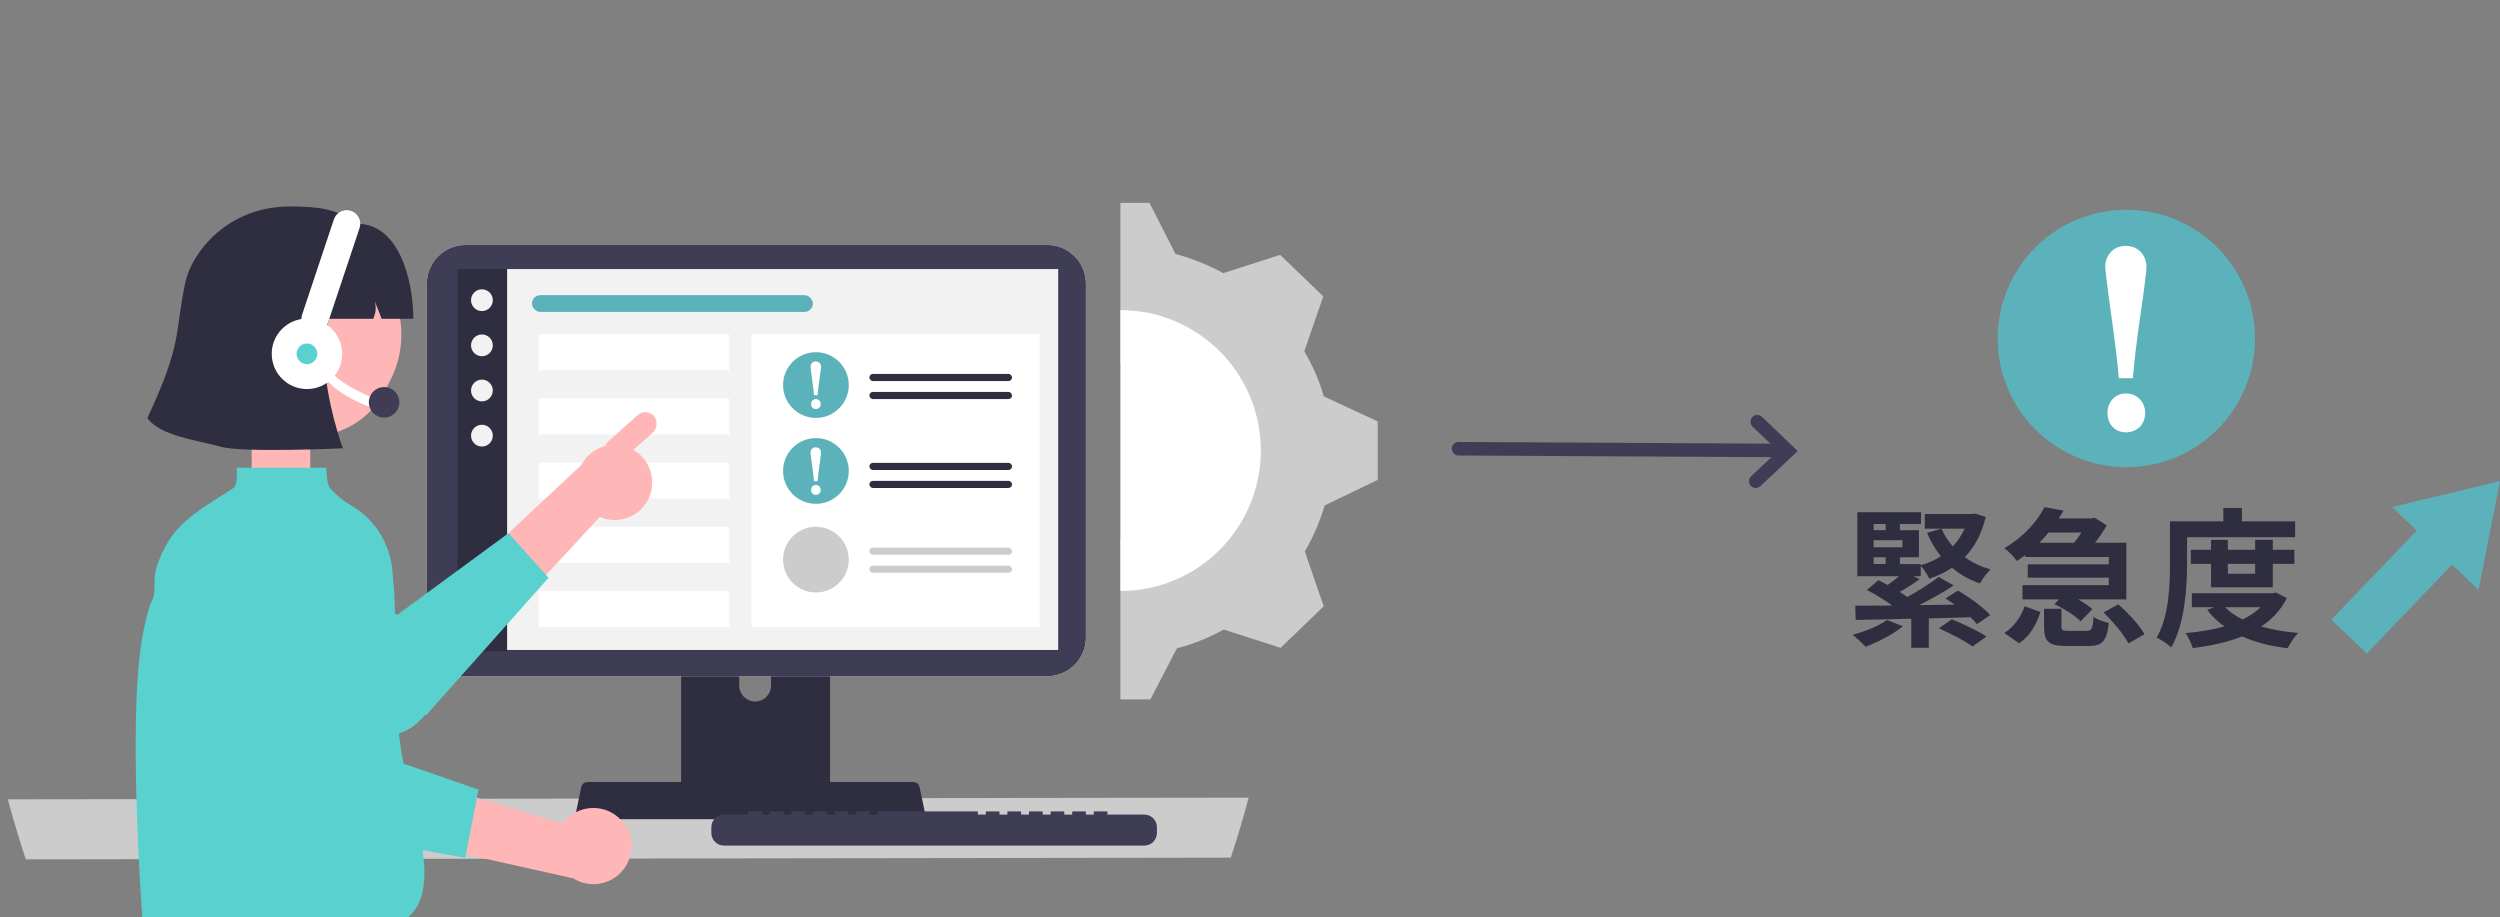 <?xml version="1.0" encoding="UTF-8"?><svg id="_レイヤー_2" xmlns="http://www.w3.org/2000/svg" xmlns:xlink="http://www.w3.org/1999/xlink" viewBox="0 0 360.933 132.432"><rect x="0" y="0" width="360.933" height="132.432" fill="#808080" stroke="none"/><defs><style>.cls-1{fill:#00bfa6;}.cls-1,.cls-2,.cls-3,.cls-4,.cls-5,.cls-6,.cls-7,.cls-8,.cls-9,.cls-10,.cls-11,.cls-12,.cls-13,.cls-14{stroke-width:0px;}.cls-2{fill:#59d1ce;}.cls-3{fill:#f0f0f0;}.cls-4,.cls-11,.cls-15{fill:none;}.cls-16{clip-path:url(#clippath-1);}.cls-5{fill:#5bb2bb;}.cls-6,.cls-8{fill:#ccc;}.cls-7{fill:#fff;}.cls-8,.cls-11{fill-rule:evenodd;}.cls-9{fill:#3f3d56;}.cls-17{clip-path:url(#clippath);}.cls-10{fill:#ffb6b6;}.cls-12{fill:#f2f2f2;}.cls-13{fill:#2f2e40;}.cls-14{fill:#2f2e41;}.cls-15{stroke:#3f3d56;stroke-linecap:round;stroke-miterlimit:10;stroke-width:1.957px;}</style><clipPath id="clippath"><rect class="cls-4" x="161.756" y="13.886" width="39.861" height="99.838"/></clipPath><clipPath id="clippath-1"><rect class="cls-4" width="180.27" height="132.432"/></clipPath></defs><g id="_レイヤー_1-2"><line class="cls-15" x1="255.738" y1="65.028" x2="210.584" y2="64.784"/><polyline class="cls-15" points="253.703 60.886 258.123 65.113 253.481 69.475"/><g class="cls-17"><path class="cls-8" d="m161.574,77.778c-7.179,0-13.128-5.666-13.128-12.65,0-6.918,5.949-12.65,13.128-12.65,7.248,0,13.128,5.732,13.128,12.65,0,6.984-5.88,12.65-13.128,12.65h0Zm29.538-20.557c-.615-2.306-1.641-4.48-2.803-6.523l2.735-7.907-6.222-5.996-8.205,2.636c-2.188-1.186-4.513-2.109-6.906-2.768l-3.761-7.379h-8.752l-3.829,7.379c-2.393.659-4.65,1.582-6.769,2.768l-8.205-2.636-6.222,5.996,2.735,7.907c-1.231,2.108-2.188,4.349-2.872,6.655l-7.658,3.558v8.434l7.658,3.69c.684,2.372,1.641,4.546,2.872,6.589l-2.735,7.907,6.222,5.996,8.205-2.636c2.188,1.12,4.513,2.108,6.906,2.701l3.829,7.379h8.752l3.829-7.379c2.393-.593,4.718-1.582,6.769-2.701l8.205,2.636,6.222-5.996-2.735-7.907c1.231-2.108,2.188-4.348,2.872-6.655l7.658-3.69v-8.434l-7.795-3.624h0Z"/><circle class="cls-7" cx="161.756" cy="65.048" r="20.272"/><path class="cls-11" d="m157.204,59.189v12.451c0,1.211,1.365,1.92,2.356,1.223l9.031-6.349c.857-.602.845-1.876-.023-2.463l-9.031-6.102c-.993-.671-2.333.04-2.333,1.239Z"/></g><circle class="cls-5" cx="306.986" cy="48.866" r="18.577"/><path class="cls-7" d="m306.942,62.418c-1.579,0-2.677-1.141-2.677-2.808,0-1.58,1.098-2.808,2.677-2.808s2.765,1.228,2.765,2.808c0,1.667-1.185,2.808-2.765,2.808Z"/><path class="cls-7" d="m306.894,35.498c2.108,0,2.951,1.67,3.003,2.899,0,.439-.052,1.053-.155,1.711-.362,3.378-1.398,9.272-1.812,14.493h-2.019c-.466-5.221-1.398-10.895-1.813-14.449-.052-.57-.155-1.36-.155-1.799,0-1.141.908-2.855,2.951-2.855Z"/><path class="cls-13" d="m274.724,90.408c-1.385,1.169-3.613,2.294-5.387,2.964-.434-.476-1.342-1.319-1.861-1.73,1.84-.498,3.809-1.276,4.955-2.142l2.293.908Zm7.941-5.149c1.645.952,3.678,2.423,4.674,3.549l-1.926,1.298c-.238-.303-.562-.649-.952-.995-1.991.064-4.003.107-5.993.173v4.241h-2.532v-4.198c-3.051.087-5.842.13-8.027.174l-.064-2.056c1.449,0,3.202,0,5.128-.021l.13-.065c-1.039-.757-2.424-1.579-3.57-2.186l1.645-1.406c.433.195.887.433,1.341.692.585-.411,1.169-.844,1.666-1.276h-6.036v-9.239h9.196v1.71h-3.051v.887h2.747v3.916h-2.747v.974h3.007v.174c1.061-.304,2.034-.736,2.899-1.299-.801-.995-1.449-2.142-1.99-3.375l2.099-.606c.39.931.931,1.774,1.622,2.554.693-.736,1.277-1.602,1.71-2.554h-5.756v-2.12h6.838l.411-.064,1.558.497c-.606,2.467-1.623,4.35-3.029,5.799,1.082.779,2.315,1.385,3.722,1.753-.498.497-1.212,1.428-1.536,2.033-1.536-.519-2.878-1.276-4.024-2.25-.996.649-2.077,1.169-3.289,1.58-.238-.562-.779-1.385-1.233-1.883v1.515h-1.06l.908.433c-.931.671-1.969,1.32-2.899,1.839.411.26.779.498,1.104.736,1.688-.931,3.354-1.991,4.544-2.899l2.164,1.233c-1.493.974-3.268,1.969-4.977,2.834,1.666-.021,3.396-.043,5.127-.064-.454-.325-.908-.628-1.341-.909l1.796-1.125Zm-12.16-9.606v.887h1.73v-.887h-1.73Zm4.154,2.336h-4.154v1.018h4.154v-1.018Zm-4.154,3.44h1.73v-.974h-1.73v.974Zm11.273,7.984c1.601.627,3.808,1.688,5.02,2.488l-2.013,1.428c-1.038-.757-3.224-1.904-4.868-2.618l1.861-1.298Z"/><path class="cls-13" d="m292.382,80.153c-.39.281-.779.562-1.211.844-.391-.605-1.234-1.449-1.797-1.86,2.835-1.645,4.761-3.895,5.799-5.929l2.748.52c-.217.367-.454.757-.692,1.125h4.761l.41-.108,1.753,1.104c-.433.779-1.038,1.688-1.688,2.51h4.522v8.179h-6.945c.8.454,1.558.952,2.033,1.406l-1.688,1.753c-.779-.801-2.402-1.839-3.787-2.488l.672-.671h-5.28v-2.056h12.463v-1.082h-11.705v-1.925h11.705v-1.061h-12.073v-.26Zm-3.008,11.229c1.406-.887,2.424-2.337,2.922-3.852l2.293.822c-.584,1.774-1.493,3.462-3.094,4.522l-2.121-1.493Zm6.383-14.497c-.41.498-.865.996-1.341,1.472h5.02c.368-.454.757-.974,1.082-1.472h-4.761Zm5.496,14.194c.736,0,.887-.26.996-2.034.454.39,1.514.736,2.206.888-.281,2.683-.974,3.332-2.964,3.332h-3.138c-2.64,0-3.245-.671-3.245-2.791v-2.575h2.51v2.531c0,.584.151.649,1.039.649h2.596Zm4.587-3.83c1.385,1.233,3.051,3.029,3.765,4.306l-2.314,1.342c-.605-1.233-2.207-3.115-3.592-4.479l2.142-1.169Z"/><path class="cls-13" d="m315.753,81.321c0,3.506-.325,8.807-2.294,12.139-.433-.433-1.514-1.146-2.099-1.406,1.796-3.072,1.926-7.573,1.926-10.732v-6.058h7.703v-1.926h2.683v1.926h7.682v2.293h-15.601v3.765Zm14.41,5.021c-.865,1.73-2.142,3.072-3.7,4.11,1.58.455,3.376.758,5.323.931-.52.541-1.19,1.536-1.515,2.207-2.488-.303-4.695-.865-6.578-1.709-2.12.844-4.543,1.363-7.118,1.688-.194-.649-.649-1.623-1.038-2.164,1.99-.173,3.895-.476,5.604-.974-.952-.671-1.796-1.471-2.488-2.401l1.017-.368h-3.224v-2.012h11.662l.455-.108,1.601.801Zm-10.948-1.559v-3.375h-2.921v-2.034h2.921v-1.428h2.424v1.428h3.938v-1.428h2.553v1.428h3.116v2.034h-3.116v3.375h-8.914Zm2.034,2.878c.648.692,1.515,1.276,2.531,1.774.995-.476,1.882-1.082,2.597-1.774h-5.128Zm.39-6.253v1.428h3.938v-1.428h-3.938Z"/><rect class="cls-5" x="335.213" y="79.156" width="25.529" height="7.079" transform="translate(47.41 276.567) rotate(-46.191)"/><polygon class="cls-5" points="345.366 73.202 357.831 85.159 360.933 69.449 345.366 73.202"/><g class="cls-16"><path class="cls-6" d="m1.133,115.403c.002.009.004.015.007.024.016.063.032.12.05.183v.003c.769,2.867,1.614,5.686,2.535,8.457l173.97-.251c.934-2.828,1.791-5.708,2.572-8.64.003-.007.004-.014.005-.021l-179.138.245Z"/><path class="cls-14" d="m98.336,84.887v30.692h21.502v-30.692c0-.453-.294-.854-.727-.988-.099-.033-.204-.049-.308-.048h-19.428c-.572-.001-1.037.462-1.038,1.034h0Zm8.391,10.546c.012-1.268,1.049-2.286,2.316-2.274,1.251.012,2.263,1.023,2.274,2.274v3.561c-.006,1.268-1.039,2.29-2.307,2.284-1.259-.006-2.278-1.025-2.284-2.284v-3.561Z"/><path class="cls-9" d="m98.27,114.597v2.96c.001.319.259.578.578.581h20.478c.319-.002.578-.261.578-.581v-2.96h-21.634Z"/><path class="cls-14" d="m64.511,38.645v56.04c.001,1.487,1.206,2.692,2.693,2.693h83.045c1.487-.001,2.692-1.206,2.693-2.693v-56.04c-.004-1.486-1.208-2.688-2.693-2.69h-83.045c-1.486.002-2.69,1.205-2.693,2.69Z"/><path class="cls-7" d="m66.459,39.342v54.651c.001.794.645,1.438,1.439,1.439h81.659c.794-.001,1.438-.645,1.439-1.439v-54.651c0-.795-.644-1.441-1.439-1.442h-81.66c-.795.002-1.439.647-1.439,1.442Z"/><path class="cls-14" d="m83.36,117.937c.168.211.424.334.694.332h48.582c.494,0,.893-.401.893-.895,0-.061-.006-.122-.019-.182l-.754-3.582c-.064-.297-.273-.541-.557-.649-.101-.04-.209-.06-.317-.06h-47.077c-.109,0-.216.02-.317.06-.284.108-.493.353-.557.649l-.754,3.582c-.054.263.013.537.183.745Z"/><path class="cls-9" d="m146.908,45.428h-76.408c-.168-.004-.301-.143-.297-.31.004-.163.135-.294.297-.297h76.408c.168.004.301.143.297.31-.004.163-.135.294-.297.297Z"/><ellipse class="cls-9" cx="72.715" cy="41.448" rx="1.781" ry="1.82"/><ellipse class="cls-9" cx="84.355" cy="41.448" rx="1.781" ry="1.82"/><path class="cls-9" d="m143.203,40.078h-4.369c-.183.004-.327.156-.323.338.004.177.146.319.323.323h4.369c.183-.002.329-.152.326-.335-.002-.179-.147-.324-.326-.326Z"/><path class="cls-9" d="m143.203,41.32h-4.369c-.183.004-.327.156-.323.338.004.177.146.319.323.323h4.369c.183-.003.329-.153.326-.335-.003-.179-.147-.323-.326-.326Z"/><path class="cls-9" d="m143.203,42.562h-4.369c-.183.004-.327.156-.323.338.004.177.146.319.323.323h4.369c.183-.002.329-.152.326-.335-.002-.179-.147-.324-.326-.326Z"/><rect class="cls-2" x="106.288" y="61.168" width="15.178" height="3.246" rx="1.14" ry="1.14"/><rect class="cls-2" x="106.058" y="67.66" width="30.595" height="3.246" rx="1.14" ry="1.14"/><rect class="cls-2" x="106.058" y="74.151" width="30.595" height="3.246" rx="1.14" ry="1.14"/><circle class="cls-3" cx="88.399" cy="70.168" r="9.923"/><path class="cls-14" d="m85.067,70.523l.571,1.979,7.3-.129-.064-3.626c-.051-2.87-2.079-5.345-4.949-5.295-2.87.051-4.695,2.477-4.644,5.347l.417,3.737,1.19-.021.178-1.992Z"/><circle class="cls-10" cx="88.252" cy="68.631" r="3.275"/><path class="cls-14" d="m91.838,66.331c-.004-.251-.083-.495-.226-.701-.015-.021-.03-.041-.045-.061-.246-.314-.625-.495-1.023-.489l-2.354.042-2.353.041c-.702.014-1.26.593-1.249,1.294l.56,1.128.322.648.053-.03c2.036-1.145,2.869-1.16,5.564-.095l.054.021.213-.547.484-1.24v-.012Z"/><path class="cls-1" d="m94.772,73.739c-.703-.701-3.079-.422-3.079-.422l-6.274.395c-1.391.103-2.645,1.217-3.099,1.668.073.071.147.141.223.207,2.861,2.543,7.04,2.94,10.328.981.672-.401,1.532-.882,2.071-1.444.214-.221.384-.217.574-.459-.142-.381-.402-.706-.743-.927Z"/><path class="cls-10" d="m87.265,71.738l.043,1.897,2.393-.216-.043-1.854s-.806.273-1.405.341-.988-.169-.988-.169Z"/><path class="cls-7" d="m151.188,35.364h-83.978c-3.081,0-5.586,2.505-5.586,5.586v51.087c0,3.081,2.505,5.586,5.586,5.586h83.978c3.081,0,5.586-2.505,5.586-5.586v-51.087c0-3.081-2.505-5.586-5.586-5.586Z"/><path class="cls-9" d="m151.188,35.364h-83.978c-3.081,0-5.586,2.505-5.586,5.586v51.087c0,3.081,2.505,5.586,5.586,5.586h83.978c3.081,0,5.586-2.505,5.586-5.586v-51.087c0-3.081-2.505-5.586-5.586-5.586Z"/><rect class="cls-14" x="66.028" y="38.846" width="7.187" height="55.189"/><rect class="cls-12" x="73.214" y="38.846" width="79.559" height="54.991"/><rect class="cls-7" x="108.482" y="48.258" width="41.626" height="42.247"/><rect class="cls-7" x="77.785" y="48.258" width="27.495" height="5.186"/><rect class="cls-7" x="77.785" y="57.523" width="27.495" height="5.186"/><rect class="cls-7" x="77.785" y="66.788" width="27.495" height="5.186"/><rect class="cls-7" x="77.785" y="76.053" width="27.495" height="5.186"/><rect class="cls-7" x="77.785" y="85.319" width="27.495" height="5.186"/><circle class="cls-12" cx="69.576" cy="43.339" r="1.572"/><circle class="cls-12" cx="69.576" cy="49.858" r="1.572"/><circle class="cls-12" cx="69.576" cy="56.378" r="1.572"/><circle class="cls-12" cx="69.576" cy="62.897" r="1.572"/><rect class="cls-14" x="125.514" y="53.983" width="20.598" height="1.031" rx=".515" ry=".515"/><rect class="cls-5" x="76.797" y="42.609" width="40.563" height="2.429" rx="1.214" ry="1.214"/><rect class="cls-14" x="125.514" y="56.583" width="20.598" height="1.031" rx=".515" ry=".515"/><rect class="cls-14" x="125.514" y="66.822" width="20.598" height="1.031" rx=".515" ry=".515"/><rect class="cls-14" x="125.514" y="69.421" width="20.598" height="1.031" rx=".515" ry=".515"/><rect class="cls-6" x="125.514" y="79.062" width="20.598" height="1.031" rx=".515" ry=".515"/><rect class="cls-6" x="125.514" y="81.661" width="20.598" height="1.031" rx=".515" ry=".515"/><rect class="cls-10" x="36.339" y="59.798" width="8.452" height="11.141"/><path class="cls-10" d="m93.998,70.943c-.695,2.896-3.607,4.68-6.502,3.984-.309-.074-.61-.175-.901-.303l-13.009,14.07-2.382-9.669,12.718-11.879c1.378-2.658,4.651-3.695,7.309-2.317,2.224,1.153,3.368,3.68,2.767,6.113h0Z"/><path class="cls-2" d="m79.197,83.415l-17.674,19.838-.144-.027c-.06-.009-2.767,3.68-6.111,2.543-7.685-1.407-23.025-7.941-27.472-9.494-2.564-.864-4.866-2.369-6.685-4.372.461-2.511.955-4.39,1.442-5.306.356-.667.29-1.538.305-2.532,1.167-.806,2.527-1.287,3.941-1.395,8.843-.64,17.714.783,25.913,4.157l4.662,1.927.192-.141,15.747-11.557.108-.078,5.417,6.036.359.401Z"/><path class="cls-14" d="m22.064,131.188l.651,11.765c-.253,1.607-.337,3.236-.251,4.86.026,2.464-.173,3.168.924,6.366,1.462,3.837,2.714,6.128,3.98,7.53,1.505,1.67,5.654-1.472,7.249.112,4.154,1.305,9.05,1.837,14.167,1.873,1.766.015,3.558-.033,5.357-.129,7.293-.383,3.298-1.553,9.34-2.768,1.598-.317,3.1-.64,4.483-.955,2.619-.59,4.809-1.14,6.395-1.559,1.787-.467,8.235-3.688,8.235-3.688l5.087,11.073,4.489,10.474,5.911,13.231c.76.069,1.521.127,2.283.174.808.057,1.617.103,2.427.138.64.033,1.278.057,1.921.075l.218.069.18-.057,2.885-.919.973-.308,3.498-1.113s-.781-2.46-2.149-6.563c-.503-1.505-4.064-12.635-7.79-22.352-1.104-2.885-2.247-5.812-3.424-8.723-.964-2.391-1.945-4.773-2.939-7.122-1.727-4.073-10.07-6.27-19.895-7.422-.5-.057-1.003-.114-1.508-.168-5.007-.527-10.319-.799-15.286-.925-2.487-.063,6.485-.087,4.253-.09-.721,0-1.423.002-2.104.006h-.003c-1.84.009-3.534.036-5.025.066-.29.006-.572.015-.847.021h-.003c-.186.003-.368.009-.548.012-3.259.084-5.258.186-5.258.186l-.775-6.081-.159-1.227-.15-1.167v-.003l-.018-.147-.123-.003-2.155-.042-18.111-.353-7.714-.327,1.327,6.179Z"/><path class="cls-2" d="m57.882,108.14c-.272-1.712-.455-3.588-.575-5.551-.281-4.492-.254-9.445-.287-13.976-.014-2.059-.177-4.308-.389-6.395-.375-3.858-2.583-7.3-5.934-9.249-1.124-.65-2.138-1.476-3.002-2.446-.467-.521-.524-1.724-.584-2.996h-12.934c.033,1.326.066,2.58-.521,2.957-.455.293-.892.572-1.314.841-5.174,3.301-7.772,4.959-9.675,10.348-.254.771-.374,1.58-.356,2.391-.015.994.051,1.864-.305,2.532-.488.916-.982,2.795-1.442,5.306-2.415,13.194.389,47.28.619,47.72.156.299.563.44,1.275.44,2.687,0,30.312-4.055,31.096-5.515.051-.096.057.084,0,0,12.952-1.691,6.096-15.217,4.327-26.407Z"/><path class="cls-10" d="m89.604,118.322c-2.094-2.173-5.552-2.237-7.725-.143-.232.223-.443.467-.632.727l-18.586-5.614,2.882,9.669,17.208,3.849c2.569,1.614,5.959.841,7.574-1.728,1.351-2.149,1.053-4.944-.72-6.76h0Z"/><path class="cls-2" d="m67.168,123.859l-25.521-4.684c-.103-.267-10.349-26.789-11.615-32.746-.801-3.592-.35-7.349,1.279-10.649l.045-.079.084-.036c3.526-1.503,7.622-.358,9.857,2.756,5.2,7.325,8.625,15.759,10.007,24.635l.78,5.05,16.994,5.89-1.909,9.863Z"/><path class="cls-10" d="m56.176,55.222c-3.628,8.35-12.618,9.581-19.625,5.749-7.007-3.832-9.581-12.618-5.749-19.625,3.832-7.007,12.618-9.581,19.625-5.749,2.943,1.61,5.235,4.192,6.484,7.306.066.165.126.331.185.503,1.398,3.889,1.063,8.19-.92,11.816Z"/><path class="cls-14" d="m55.087,46.025c-.622-1.741-.351-.834-.98-2.568.41,1.536-.238,2.396-.179,2.568h-17.218v-10.009c5.044-1.999,11.442-7.388,14.42-3.688,6.457-.426,8.543,8.169,8.543,13.697h-4.587Z"/><path class="cls-14" d="m49.505,64.72s-14.454.683-17.683-.23c-3.228-.914-8.803-1.561-10.538-4.142,5.178-11.147,3.882-12.148,5.482-19.614.898-4.19,5.992-10.929,15.127-10.929s10.582,2.221,10.761,11.356c-11.253,2.648-2.646,24.956-3.149,23.56Z"/><path class="cls-7" d="m50.677,30.442h0c1.024.342,1.577,1.449,1.236,2.473l-4.602,13.792c-.342,1.024-1.449,1.577-2.473,1.236h0c-1.024-.342-1.577-1.449-1.236-2.473l4.602-13.792c.342-1.024,1.449-1.577,2.473-1.236h0Z"/><rect class="cls-10" x="89.364" y="58.552" width="3.333" height="9.07" rx="1.666" ry="1.666" transform="translate(77.382 -46.823) rotate(48.198)"/><path class="cls-7" d="m46.571,54.084c2.196,3.416,8.246,5.172,8.246,5.172l.634-1.171s-5.877-2.074-7.758-4.538c-1.881-2.464-1.122.537-1.122.537Z"/><circle class="cls-7" cx="44.316" cy="51.083" r="5.086"/><circle class="cls-2" cx="44.316" cy="51.083" r="1.496"/><circle class="cls-9" cx="55.452" cy="58.085" r="2.205"/><path class="cls-9" d="m165.212,117.606h-5.323v-.384c0-.042-.034-.076-.076-.076h-1.825c-.042,0-.076.034-.076.076h0v.384h-1.141v-.384c0-.042-.034-.076-.076-.076h-1.825c-.042,0-.076.034-.076.076h0v.384h-1.141v-.384c0-.042-.034-.076-.076-.076h-1.825c-.042,0-.076.034-.076.076h0v.384h-1.141v-.384c0-.042-.034-.076-.076-.076h-1.825c-.042,0-.076.034-.076.076h0v.384h-1.141v-.384c0-.042-.034-.076-.076-.076h-1.825c-.042,0-.076.034-.076.076h0v.384h-1.141v-.384c0-.042-.034-.076-.076-.076h-1.825c-.042,0-.076.034-.076.076h0v.384h-1.141v-.384c0-.042-.034-.076-.076-.076h-14.296c-.042,0-.076.034-.076.076h0v.384h-1.141v-.384c0-.042-.034-.076-.076-.076h-1.825c-.042,0-.076.034-.076.076h0v.384h-1.141v-.384c0-.042-.034-.076-.076-.076h-1.825c-.042,0-.076.034-.076.076h0v.384h-1.141v-.384c0-.042-.034-.076-.076-.076h-1.825c-.042,0-.076.034-.076.076h0v.384h-1.141v-.384c0-.042-.034-.076-.076-.076h-1.825c-.042,0-.076.034-.076.076h0v.384h-1.141v-.384c0-.042-.034-.076-.076-.076h-1.825c-.042,0-.076.034-.076.076v.384h-1.141v-.384c0-.042-.034-.076-.076-.076h-1.825c-.042,0-.076.034-.076.076h0v.384h-3.498c-1.008,0-1.825.817-1.825,1.825v.825c0,1.008.817,1.825,1.825,1.825h60.68c1.008,0,1.825-.817,1.825-1.825v-.825c0-1.008-.817-1.825-1.825-1.825h0Z"/><circle class="cls-5" cx="117.797" cy="55.593" r="4.743"/><path class="cls-7" d="m117.786,59.053c-.403,0-.683-.291-.683-.717,0-.403.28-.717.683-.717s.706.314.706.717c0,.426-.302.717-.706.717Z"/><path class="cls-7" d="m117.774,52.18c.538,0,.753.426.767.74,0,.112-.013.269-.04.437-.092.862-.357,2.367-.463,3.7h-.516c-.119-1.333-.357-2.781-.463-3.689-.013-.146-.04-.347-.04-.459,0-.291.232-.729.753-.729Z"/><circle class="cls-5" cx="117.797" cy="67.994" r="4.743"/><path class="cls-7" d="m117.786,71.453c-.403,0-.683-.291-.683-.717,0-.403.28-.717.683-.717s.706.314.706.717c0,.426-.302.717-.706.717Z"/><path class="cls-7" d="m117.774,64.581c.538,0,.753.426.767.74,0,.112-.013.269-.04.437-.092.862-.357,2.367-.463,3.7h-.516c-.119-1.333-.357-2.781-.463-3.689-.013-.146-.04-.347-.04-.459,0-.291.232-.729.753-.729Z"/><circle class="cls-6" cx="117.797" cy="80.796" r="4.743"/></g></g></svg>